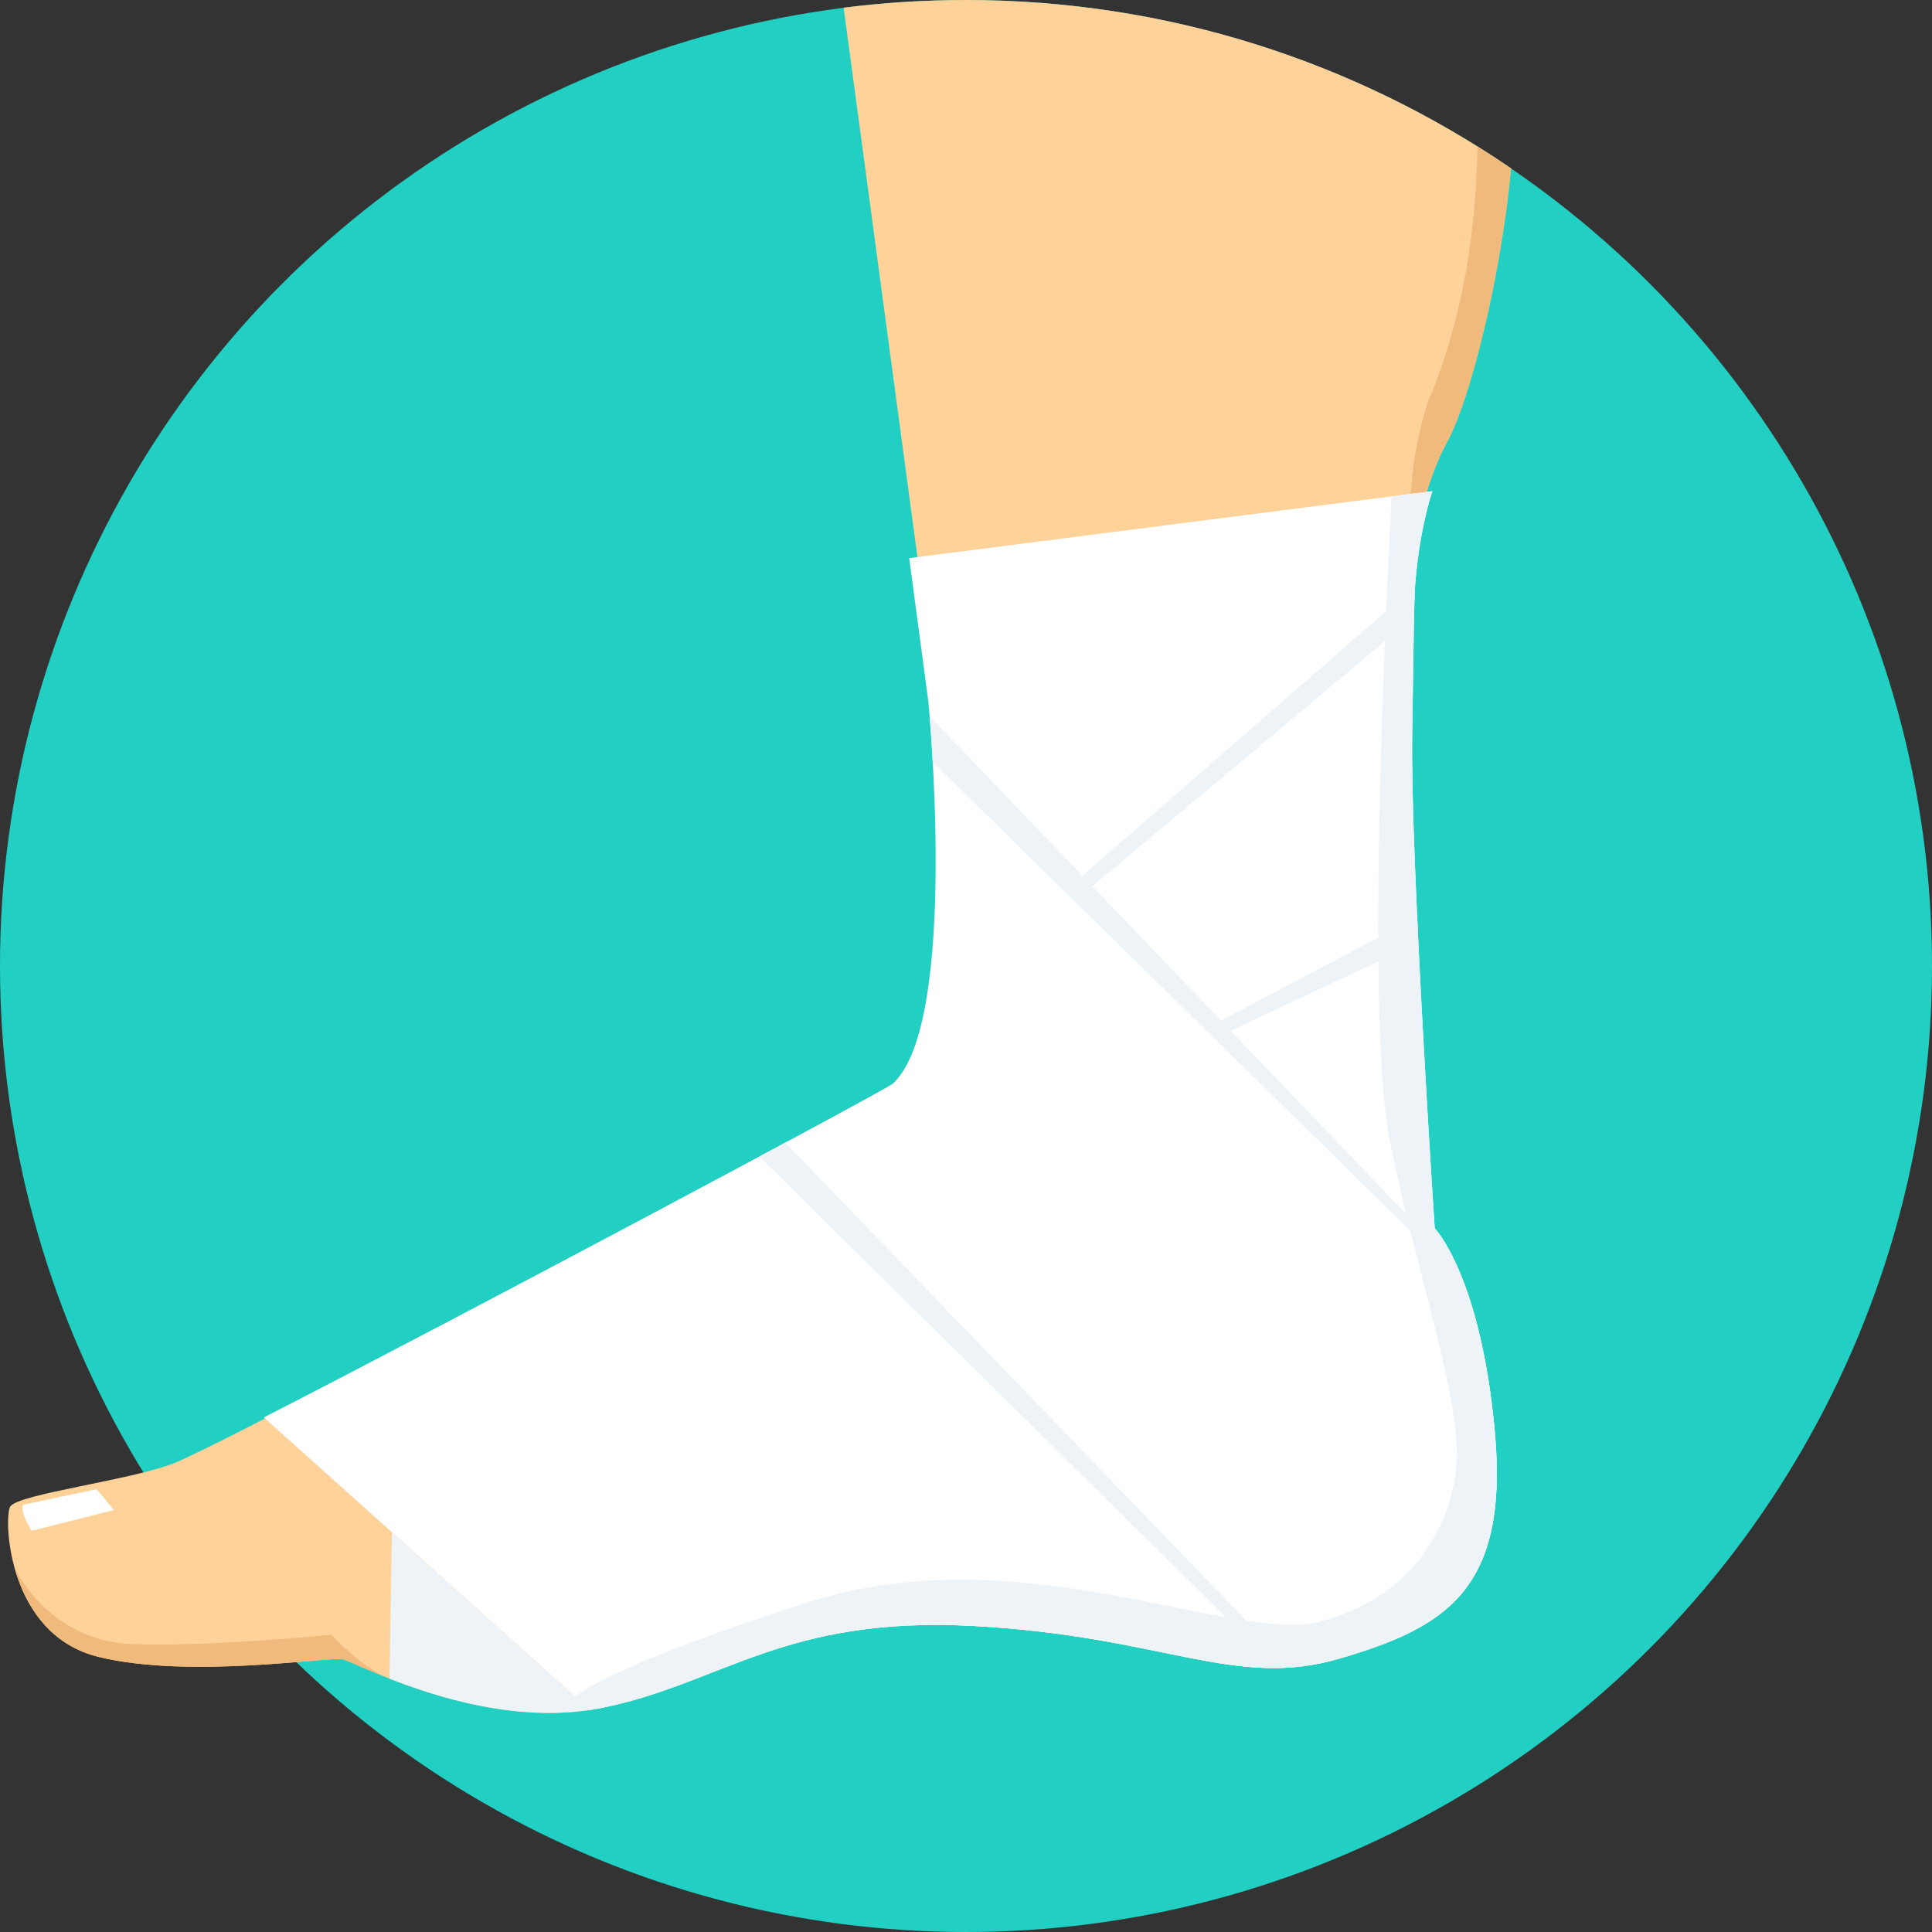 <?xml version="1.0" encoding="iso-8859-1"?>
<!-- Uploaded to: SVG Repo, www.svgrepo.com, Generator: SVG Repo Mixer Tools -->
<svg height="800px" width="800px" version="1.1" id="Layer_1" xmlns="http://www.w3.org/2000/svg" xmlns:xlink="http://www.w3.org/1999/xlink" 
	 viewBox="0 0 511.997 511.997" xml:space="preserve">
<rect x="0" y="0" width="511.997" height="511.997" fill="#333333" stroke="none"/>
<circle style="fill:#21D0C3;" cx="255.999" cy="255.999" r="255.999"/>
<path style="fill:#FED298;" d="M223.577,2.038l24.688,183.82c0,0,6.033,84.846-11.604,101.319
	c-1.943,1.815-163.909,88.731-189.368,100.096c-10.915,4.873-42.983,8.58-44.641,12.086c-1.655,3.507-0.588,33.918,23.584,39.765
	c24.172,5.848,60.93-0.147,64.513,0.593c3.58,0.74,37.034,19.3,68.806,12.869c31.773-6.431,48.201-24.444,98.659-21.674
	c50.459,2.768,68.964,16.806,96.836,8.616c27.874-8.186,44.811-18.076,41.118-59.718c-3.693-41.645-15.964-54.315-15.964-54.315
	s-7.741-98.743-7.229-131.182s0.517-33.947,0.517-33.947s0.063-24.916,10.004-43.24c6.161-11.355,14.266-43.749,16.942-72.497
	C359.322,16.481,309.588,0.003,255.997,0.003C245.015,0.003,234.195,0.698,223.577,2.038z"/>
<g>
	<path style="fill:#F0BA7D;" d="M374.633,146.581c1.21-8.656,3.709-19.943,8.869-29.453c6.161-11.355,14.266-43.749,16.942-72.497
		c-2.927-2.004-5.899-3.945-8.911-5.829c-0.296,20.737-3.433,45.042-13.204,67.904c-4.787,15.405-5.369,28.691-3.693,39.875H374.633
		z"/>
	<path style="fill:#F0BA7D;" d="M3.85,415.455c2.66,9.587,8.954,20.42,22.387,23.67c24.171,5.847,60.93-0.147,64.513,0.593
		c1.157,0.239,5.435,2.339,11.764,4.855c-7.053-2.956-14.699-11.376-14.699-11.376s-29.432,3.119-52.24,2.534
		c-22.595-0.58-31.56-19.916-31.723-20.276L3.85,415.455L3.85,415.455z"/>
</g>
<path style="fill:#FFFFFF;" d="M379.559,130.159L379.559,130.159l-138.615,17.75l5.081,38.044c0,0,8.273,84.749-9.362,101.222
	c-1.619,1.511-114.392,61.669-166.741,88.456l0,0l86.434,77.515c1.07-0.16,2.138-0.349,3.203-0.564
	c31.773-6.431,48.201-24.444,98.659-21.674c50.459,2.768,68.964,16.806,96.836,8.616c27.874-8.186,44.811-18.076,41.118-59.718
	c-3.693-41.645-15.964-54.315-15.964-54.315s-6.473-98.352-5.962-130.791c0.511-32.438,0.517-33.946,0.517-33.946
	s0.039-15.208,4.798-30.597v0.001H379.559z"/>
<g>
	<path style="fill:#EEF3F7;" d="M208.106,302.807l-6.891,3.696l123.704,122.106l5.392,0.905L208.106,302.807z"/>
	<path style="fill:#EEF3F7;" d="M379.559,130.159L379.559,130.159l-10.757,1.377c0,0-7.599,134.382-0.582,170.248
		c7.017,35.867,20.077,71.34,17.543,88.691c-2.534,17.349-13.842,33.724-36.452,39.377c-22.611,5.653-79.336-23.198-135.082-5.265
		c-55.579,17.878-61.693,25.058-61.73,25.1l3.855,3.46c1.07-0.16,2.138-0.349,3.203-0.564c31.773-6.431,48.201-24.444,98.659-21.674
		c50.459,2.768,68.964,16.806,96.836,8.616c27.874-8.186,44.811-18.076,41.118-59.718c-3.693-41.645-15.964-54.315-15.964-54.315
		s-6.473-98.352-5.962-130.791c0.511-32.438,0.517-33.947,0.517-33.947S374.801,145.548,379.559,130.159z"/>
	<path style="fill:#EEF3F7;" d="M103.228,444.851l0.619-38.771l52.502,47.067c-20.108,3.032-40.46-3.323-53.124-8.294
		L103.228,444.851z"/>
	<path style="fill:#EEF3F7;" d="M246.36,189.816l126.282,131.906l1.086,4.417L247.187,201.968
		c-0.288-5.128-0.598-9.341-0.826-12.155V189.816z"/>
	<path style="fill:#EEF3F7;" d="M375.016,155.282l-88.18,76.818l2.655,2.773l85.234-71.427l0.288-8.163H375.016z"/>
	<path style="fill:#EEF3F7;" d="M375.566,243.05l-52,27.413l2.565,2.681l49.751-23.342L375.566,243.05z"/>
</g>
<path style="fill:#FFFFFF;" d="M6.204,398.76l19.421-4.095l4.548,5.508l-21.799,5.508c0,0-3.354-5.312-2.169-6.919L6.204,398.76
	L6.204,398.76z"/>
</svg>
